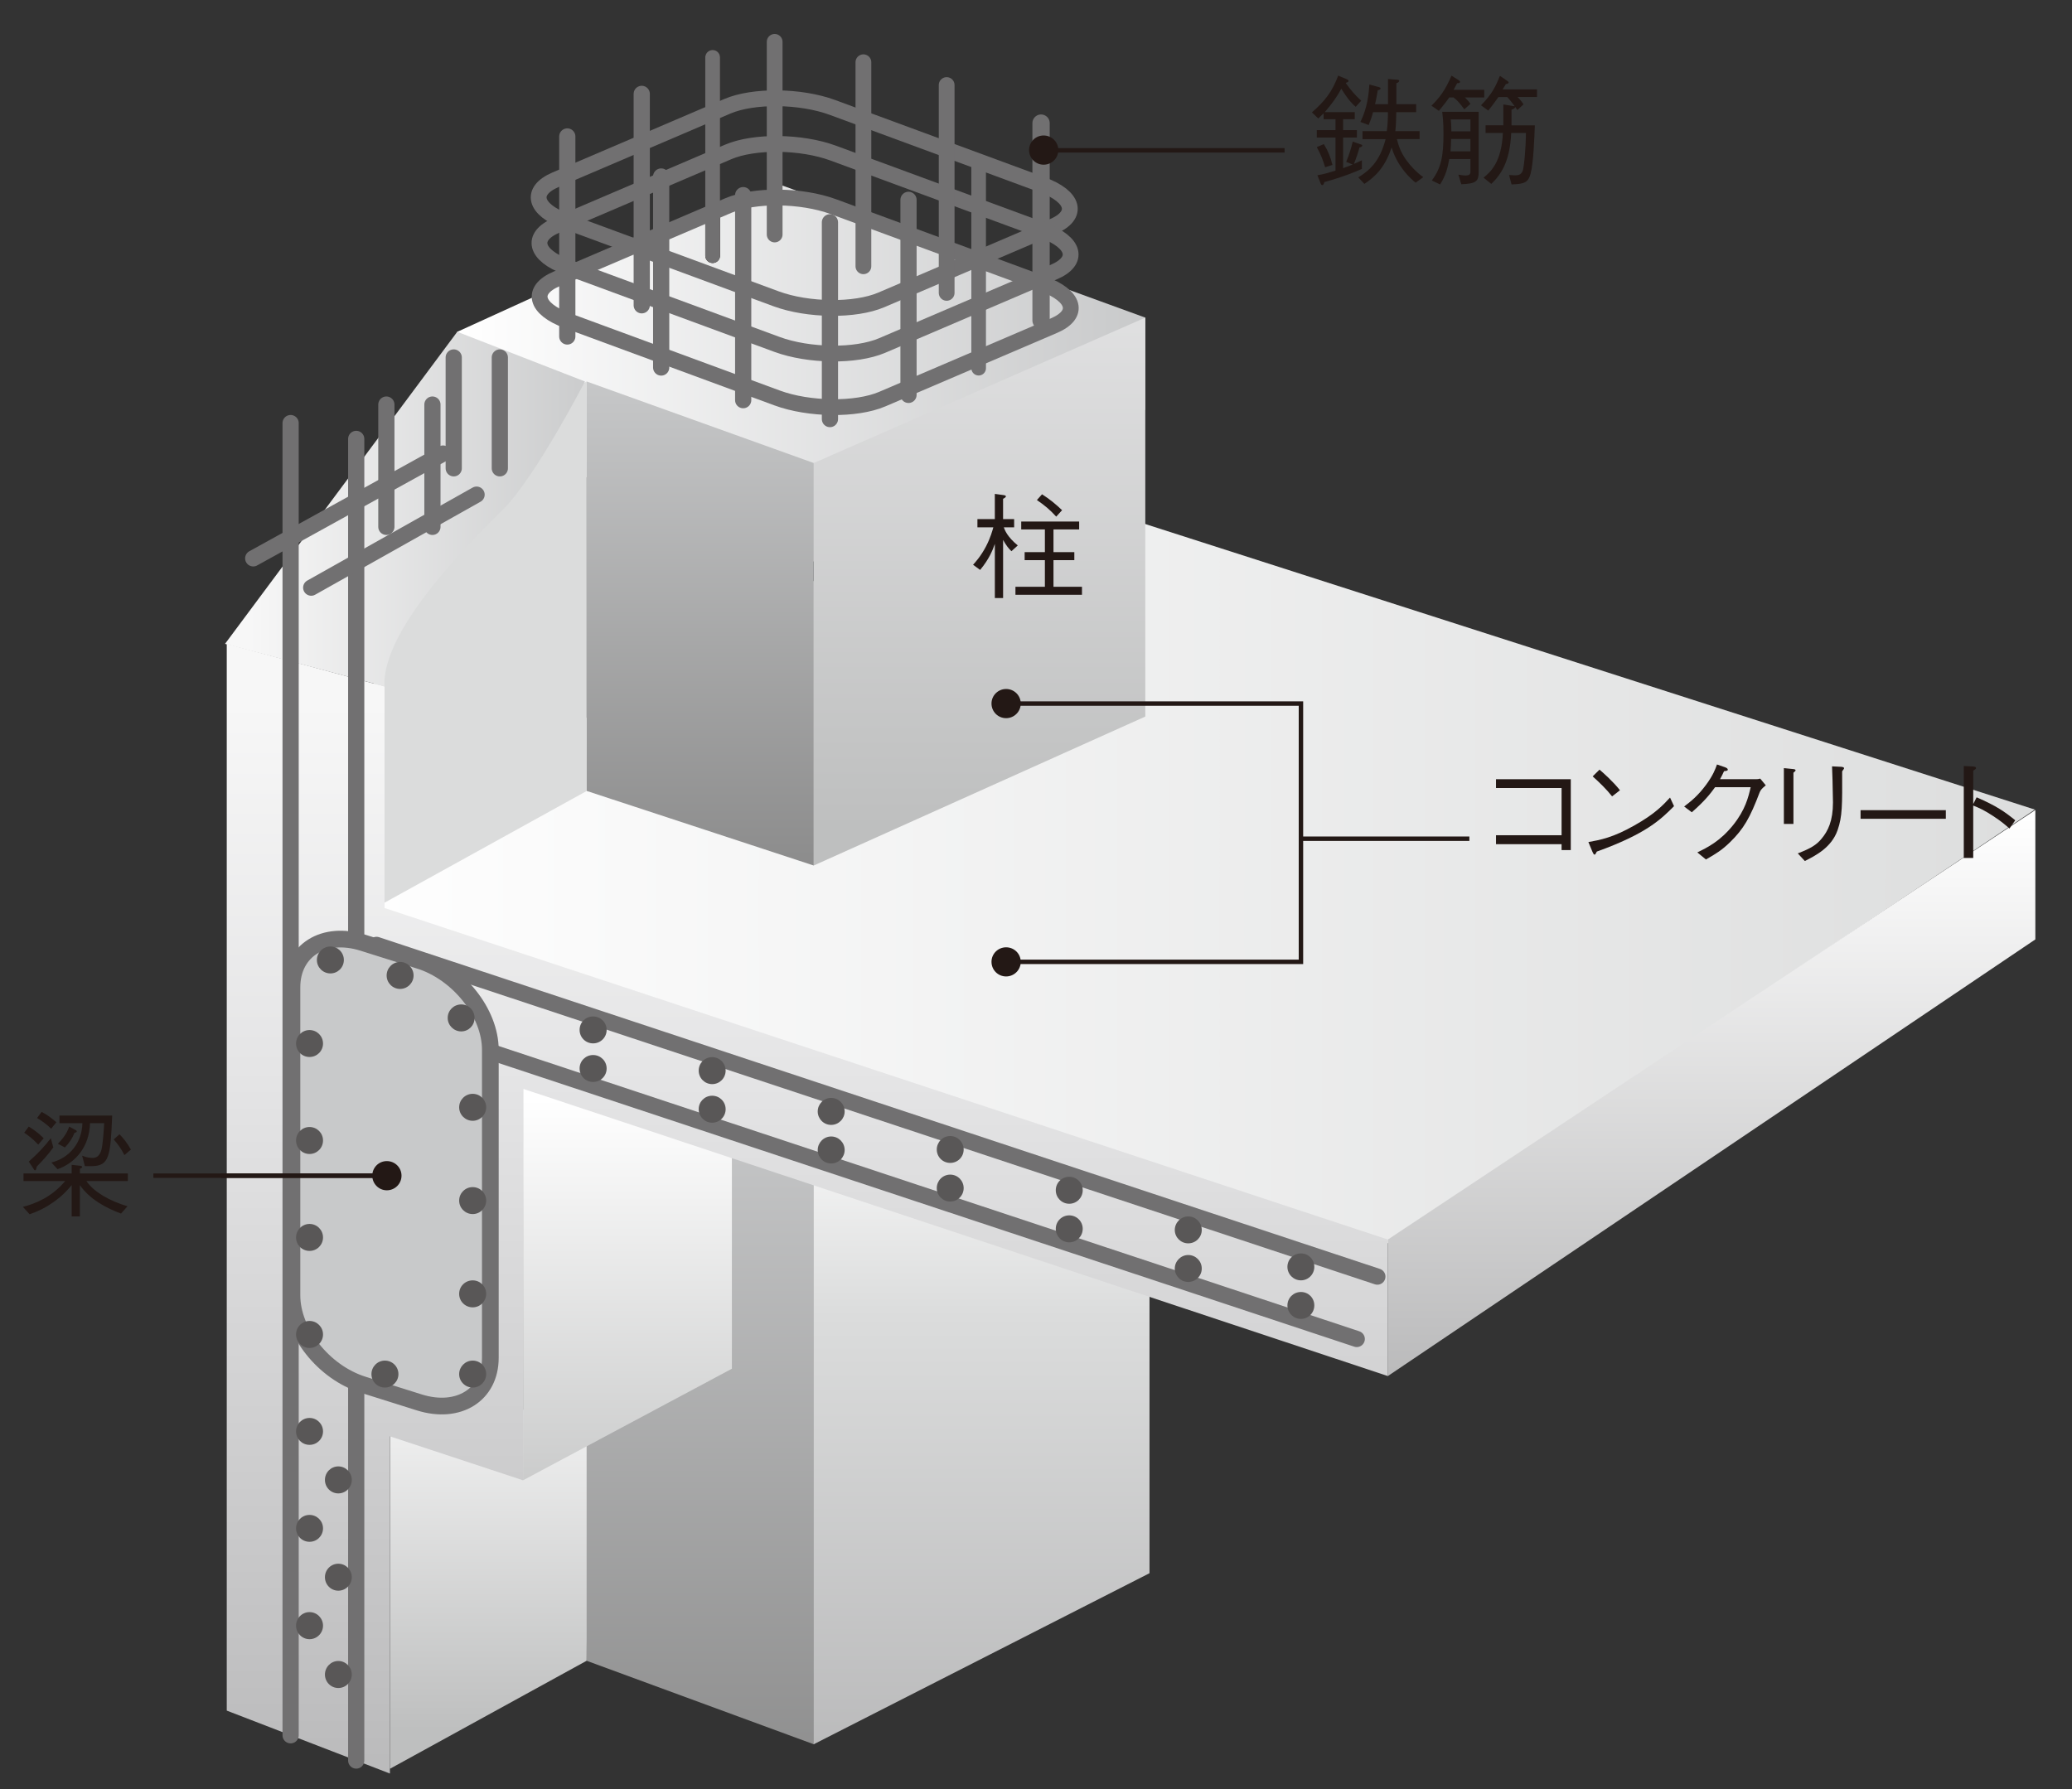 <?xml version="1.0" encoding="UTF-8"?><svg id="_レイヤー_2" xmlns="http://www.w3.org/2000/svg" xmlns:xlink="http://www.w3.org/1999/xlink" viewBox="0 0 1000 863.62"><rect x="0" y="0" width="1000" height="863.62" fill="#333333" stroke="none"/><defs><style>.cls-1,.cls-2,.cls-3,.cls-4,.cls-5,.cls-6,.cls-7,.cls-8,.cls-9,.cls-10,.cls-11,.cls-12,.cls-13,.cls-14,.cls-15,.cls-16,.cls-17,.cls-18,.cls-19,.cls-20,.cls-21,.cls-22,.cls-23,.cls-24,.cls-25{fill:none;}.cls-2{clip-path:url(#clippath-8);}.cls-3{clip-path:url(#clippath-7);}.cls-4{clip-path:url(#clippath-6);}.cls-5{clip-path:url(#clippath-9);}.cls-6{clip-path:url(#clippath-5);}.cls-7{clip-path:url(#clippath-3);}.cls-8{clip-path:url(#clippath-4);}.cls-9{clip-path:url(#clippath-2);}.cls-10{clip-path:url(#clippath-1);}.cls-11{stroke-width:8.06px;}.cls-11,.cls-12,.cls-13,.cls-14,.cls-21,.cls-24,.cls-25{stroke:#717071;}.cls-26{fill:url(#_名称未設定グラデーション_251);}.cls-27{fill:url(#_名称未設定グラデーション_254);}.cls-28{fill:url(#_名称未設定グラデーション_258);}.cls-29{fill:url(#_名称未設定グラデーション_253);}.cls-30{fill:url(#_名称未設定グラデーション_255);}.cls-31{fill:url(#_名称未設定グラデーション_257);}.cls-32{fill:url(#_名称未設定グラデーション_256);}.cls-33{fill:url(#_名称未設定グラデーション_259);}.cls-34{fill:url(#_名称未設定グラデーション_260);}.cls-12{stroke-width:7.82px;}.cls-12,.cls-14,.cls-21,.cls-22,.cls-24,.cls-25{stroke-linecap:round;}.cls-13{stroke-width:7.63px;}.cls-35{fill:#dbdcdc;}.cls-36{fill:#c8c9ca;}.cls-37{fill:#231815;}.cls-38{fill:#595757;}.cls-39{fill:url(#_名称未設定グラデーション_260-2);}.cls-40{fill:url(#_名称未設定グラデーション_253-2);}.cls-14{stroke-width:8.35px;}.cls-15{clip-path:url(#clippath-13);}.cls-16{clip-path:url(#clippath-12);}.cls-17{clip-path:url(#clippath-11);}.cls-18{clip-path:url(#clippath-10);}.cls-19{stroke-miterlimit:3.86;stroke-width:2.14px;}.cls-19,.cls-20,.cls-22{stroke:#231815;}.cls-20{stroke-miterlimit:10;stroke-width:8.74px;}.cls-21,.cls-22{stroke-width:7.12px;}.cls-23{clip-path:url(#clippath);}.cls-24{stroke-width:7.61px;}.cls-25{stroke-width:7.06px;}</style><clipPath id="clippath"><rect class="cls-1" width="1000" height="863.62"/></clipPath><clipPath id="clippath-1"><polygon class="cls-1" points="273.43 500.63 283.12 801.7 392.73 842 435.02 801.7 435.02 632.38 435.02 500.63 273.43 500.63"/></clipPath><linearGradient id="_名称未設定グラデーション_260" x1="8848.96" y1="-4012.86" x2="8859.22" y2="-4012.86" gradientTransform="translate(142473.7 -312904.9) rotate(90) scale(35.42 -35.42)" gradientUnits="userSpaceOnUse"><stop offset="0" stop-color="#c8c9ca"/><stop offset="1" stop-color="#888"/></linearGradient><clipPath id="clippath-2"><polygon class="cls-1" points="392.74 500.64 392.74 801.7 392.73 842 554.78 759.43 554.78 632.4 554.78 500.64 392.74 500.64"/></clipPath><linearGradient id="_名称未設定グラデーション_251" x1="8848.96" y1="-4009.81" x2="8859.22" y2="-4009.81" gradientTransform="translate(142486.6 -312907.8) rotate(90) scale(35.42 -35.42)" gradientUnits="userSpaceOnUse"><stop offset="0" stop-color="#fff"/><stop offset=".31" stop-color="#dbdcdc"/><stop offset="1" stop-color="#b4b4b5"/></linearGradient><clipPath id="clippath-3"><polygon class="cls-1" points="188.21 680.49 188.21 853.83 283.12 801.7 283.12 680.49 188.21 680.49"/></clipPath><linearGradient id="_名称未設定グラデーション_253" x1="8967.03" y1="-4232.32" x2="8977.29" y2="-4232.32" gradientTransform="translate(80833.03 -170092.3) rotate(90) scale(19.04 -19.04)" gradientUnits="userSpaceOnUse"><stop offset="0" stop-color="#fff"/><stop offset="1" stop-color="#bebfbf"/></linearGradient><clipPath id="clippath-4"><polygon class="cls-1" points="252.43 507.02 252.43 714.58 353.23 660.72 353.23 507.02 252.43 507.02"/></clipPath><linearGradient id="_名称未設定グラデーション_253-2" x1="8923.47" y1="-4159.88" x2="8933.73" y2="-4159.88" gradientTransform="translate(93385.07 -199177.19) rotate(90) scale(22.38 -22.38)" xlink:href="#_名称未設定グラデーション_253"/><clipPath id="clippath-5"><polygon class="cls-1" points="117.8 445.92 641.6 618.98 982.07 390.82 982.07 390.81 478.12 229.01 117.8 445.92"/></clipPath><linearGradient id="_名称未設定グラデーション_254" x1="8614.42" y1="-3817.02" x2="8624.68" y2="-3817.02" gradientTransform="translate(-725438.61 -321067.23) scale(84.23 -84.23)" gradientUnits="userSpaceOnUse"><stop offset="0" stop-color="#fff"/><stop offset="1" stop-color="#dbdcdc"/></linearGradient><clipPath id="clippath-6"><polygon class="cls-1" points="220.68 160.18 220.68 207.27 393.57 271.42 552.74 197.83 552.74 153.32 376.43 89.14 220.68 160.18"/></clipPath><linearGradient id="_名称未設定グラデーション_255" x1="8445.6" y1="-3894.97" x2="8455.86" y2="-3894.97" gradientTransform="translate(-273076.7 -125859.84) scale(32.36 -32.36)" gradientUnits="userSpaceOnUse"><stop offset="0" stop-color="#fff"/><stop offset="1" stop-color="#c8c9ca"/></linearGradient><clipPath id="clippath-7"><polygon class="cls-1" points="669.82 598.36 669.82 664.26 982.31 453.48 982.31 391.01 669.82 598.36"/></clipPath><linearGradient id="_名称未設定グラデーション_256" x1="8874.91" y1="-4055.43" x2="8885.17" y2="-4055.43" gradientTransform="translate(117534.69 -255025.2) rotate(90) scale(28.78 -28.78)" gradientUnits="userSpaceOnUse"><stop offset="0" stop-color="#fff"/><stop offset="1" stop-color="#b4b4b5"/></linearGradient><clipPath id="clippath-8"><polygon class="cls-1" points="109.44 825.76 188.18 856.14 188.18 693.35 252.43 714.58 252.43 525.59 669.82 664.26 669.82 634.02 669.82 602.64 669.82 598.36 185.59 438.33 185.59 331.37 109.44 310.79 109.44 825.76"/></clipPath><linearGradient id="_名称未設定グラデーション_257" x1="8800.05" y1="-3922.87" x2="8810.31" y2="-3922.87" gradientTransform="translate(217306.57 -486303.68) rotate(90) scale(55.3 -55.3)" gradientUnits="userSpaceOnUse"><stop offset="0" stop-color="#f7f7f7"/><stop offset=".31" stop-color="#e5e5e6"/><stop offset="1" stop-color="#b4b4b5"/></linearGradient><clipPath id="clippath-9"><path class="cls-1" d="m108.6,310.8l76.99,20.55c-1.73-28.26,45.36-73.58,57.35-85.58,15.55-15.55,39.37-61.62,39.37-61.62l-61.63-23.98-112.08,150.63Z"/></clipPath><linearGradient id="_名称未設定グラデーション_258" x1="8188.09" y1="-4017.71" x2="8198.36" y2="-4017.71" gradientTransform="translate(-138504.89 -67768.72) scale(16.93 -16.93)" gradientUnits="userSpaceOnUse"><stop offset="0" stop-color="#f7f7f7"/><stop offset="1" stop-color="#c8c9ca"/></linearGradient><clipPath id="clippath-10"><polygon class="cls-1" points="392.72 223.51 392.72 417.81 552.75 345.9 552.75 153.33 392.72 223.51"/></clipPath><linearGradient id="_名称未設定グラデーション_259" x1="8871.92" y1="-4075.77" x2="8882.18" y2="-4075.77" gradientTransform="translate(114281.73 -247591) rotate(90) scale(27.92 -27.92)" gradientUnits="userSpaceOnUse"><stop offset="0" stop-color="#e5e5e6"/><stop offset="1" stop-color="#bebfbf"/></linearGradient><clipPath id="clippath-11"><rect class="cls-1" width="1000" height="863.62"/></clipPath><clipPath id="clippath-12"><polygon class="cls-1" points="283.17 381.81 392.72 417.81 392.72 223.51 283.17 184.16 283.17 381.81"/></clipPath><linearGradient id="_名称未設定グラデーション_260-2" x1="8891.17" y1="-4118.22" x2="8901.43" y2="-4118.22" gradientTransform="translate(102961.96 -221390.45) rotate(90) scale(24.92 -24.92)" xlink:href="#_名称未設定グラデーション_260"/><clipPath id="clippath-13"><rect class="cls-1" width="1000" height="863.62"/></clipPath></defs><g id="_レイヤー_1-2"><g id="st07"><g class="cls-23"><rect class="cls-20" x="-3196.99" y="-2166.63" width="7360.41" height="5204.37"/></g><g class="cls-10"><rect class="cls-34" x="273.43" y="500.63" width="161.6" height="341.37"/></g><g class="cls-9"><rect class="cls-26" x="392.73" y="500.64" width="162.06" height="341.36"/></g><g class="cls-7"><rect class="cls-29" x="188.21" y="680.49" width="94.92" height="173.34"/></g><g class="cls-8"><rect class="cls-40" x="252.43" y="507.02" width="100.8" height="207.55"/></g><g class="cls-6"><rect class="cls-27" x="117.8" y="229.01" width="864.27" height="389.97"/></g><g class="cls-4"><rect class="cls-30" x="220.68" y="89.14" width="332.06" height="182.28"/></g><polygon class="cls-35" points="185.6 435.74 283.16 381.82 283.16 184.16 231.82 210.69 180.46 304.84 181.35 438.34 185.6 435.74"/><g class="cls-3"><rect class="cls-32" x="669.82" y="391.01" width="312.49" height="273.25"/></g><g class="cls-2"><rect class="cls-31" x="109.44" y="310.79" width="560.38" height="545.35"/></g><g class="cls-5"><rect class="cls-28" x="108.6" y="160.18" width="173.71" height="171.18"/></g><line class="cls-12" x1="140.26" y1="204.23" x2="140.26" y2="837.67"/><line class="cls-12" x1="171.92" y1="211.87" x2="171.92" y2="849.86"/><line class="cls-12" x1="664.74" y1="616.25" x2="181.72" y2="456.12"/><line class="cls-12" x1="654.8" y1="646.36" x2="171.78" y2="486.21"/><line class="cls-12" x1="186.47" y1="254.33" x2="186.47" y2="195.29"/><line class="cls-12" x1="208.7" y1="254.33" x2="208.7" y2="195.29"/><line class="cls-12" x1="218.98" y1="226.07" x2="218.98" y2="172.56"/><line class="cls-12" x1="241.23" y1="226.07" x2="241.23" y2="172.56"/><line class="cls-12" x1="230.01" y1="238.78" x2="150.2" y2="283.67"/><line class="cls-12" x1="213.82" y1="218.94" x2="122.21" y2="269.53"/><line class="cls-12" x1="273.79" y1="162.43" x2="273.79" y2="65.87"/><line class="cls-12" x1="309.72" y1="147.37" x2="309.72" y2="45.32"/><line class="cls-22" x1="343.94" y1="123.4" x2="343.94" y2="27.69"/><line class="cls-12" x1="319.1" y1="177.41" x2="319.1" y2="85.2"/><line class="cls-12" x1="358.68" y1="193.17" x2="358.68" y2="94.2"/><line class="cls-12" x1="400.55" y1="202.3" x2="400.55" y2="107.31"/><line class="cls-12" x1="438.47" y1="190.62" x2="438.47" y2="96.47"/><line class="cls-25" x1="472.32" y1="177.73" x2="472.32" y2="77.89"/><line class="cls-14" x1="502.44" y1="154.7" x2="502.44" y2="59.43"/><g class="cls-18"><rect class="cls-33" x="392.72" y="153.33" width="160.04" height="264.48"/></g><g class="cls-17"><path class="cls-36" d="m202.35,463.65c18.97,5.96,34.3,25.27,34.3,43.12v148.68c0,17.83-15.33,27.49-34.3,21.53l-27.14-8.55c-18.94-5.95-34.31-25.27-34.31-43.14v-148.65c0-17.88,15.37-27.52,34.31-21.55l27.14,8.56Z"/><path class="cls-11" d="m202.35,463.65c18.97,5.96,34.3,25.27,34.3,43.12v148.68c0,17.83-15.33,27.49-34.3,21.53l-27.14-8.55c-18.94-5.95-34.31-25.27-34.31-43.14v-148.65c0-17.88,15.37-27.52,34.31-21.55l27.14,8.56Z"/></g><g class="cls-16"><rect class="cls-39" x="283.17" y="184.16" width="109.55" height="233.65"/></g><g class="cls-15"><path class="cls-13" d="m273.21,106.83c-15.4-5.64-17.69-14.65-5.11-20.05l82.88-35.45c12.59-5.41,35.34-5.14,50.74.52l101.33,37.37c15.45,5.69,17.74,14.7,5.12,20.1l-82.84,35.45c-12.63,5.39-35.36,5.14-50.76-.53l-101.36-37.41Z"/><path class="cls-13" d="m273.61,128.9c-15.44-5.71-17.7-14.7-5.11-20.1l82.88-35.43c12.58-5.41,35.33-5.13,50.72.53l101.34,37.36c15.46,5.68,17.75,14.7,5.13,20.08l-82.84,35.45c-12.63,5.39-35.36,5.14-50.78-.55l-101.34-37.34Z"/><path class="cls-13" d="m273.69,154.75c-15.42-5.68-17.72-14.7-5.11-20.1l82.88-35.41c12.56-5.4,35.31-5.15,50.72.51l101.36,37.37c15.4,5.69,17.73,14.7,5.11,20.08l-82.86,35.47c-12.6,5.38-35.35,5.12-50.77-.58l-101.33-37.34Z"/><path class="cls-38" d="m155.9,503.74c0,3.6-2.9,6.49-6.51,6.49s-6.51-2.88-6.51-6.49,2.92-6.51,6.51-6.51,6.51,2.9,6.51,6.51"/><path class="cls-38" d="m155.9,550.53c0,3.62-2.9,6.53-6.51,6.53s-6.51-2.9-6.51-6.53,2.92-6.49,6.51-6.49,6.51,2.9,6.51,6.49"/><path class="cls-38" d="m155.9,597.36c0,3.57-2.9,6.49-6.51,6.49s-6.51-2.91-6.51-6.49,2.92-6.53,6.51-6.53,6.51,2.9,6.51,6.53"/><path class="cls-38" d="m155.9,644.17c0,3.58-2.9,6.53-6.51,6.53s-6.51-2.94-6.51-6.53,2.92-6.51,6.51-6.51,6.51,2.93,6.51,6.51"/><path class="cls-38" d="m192.29,663.33c0,3.55-2.92,6.48-6.53,6.48s-6.49-2.92-6.49-6.48,2.88-6.53,6.49-6.53,6.53,2.9,6.53,6.53"/><path class="cls-38" d="m234.64,663.33c0,3.55-2.92,6.48-6.51,6.48s-6.53-2.92-6.53-6.48,2.92-6.53,6.53-6.53,6.51,2.9,6.51,6.53"/><path class="cls-38" d="m234.64,624.58c0,3.62-2.92,6.51-6.51,6.51s-6.53-2.88-6.53-6.51,2.92-6.51,6.53-6.51,6.51,2.9,6.51,6.51"/><path class="cls-38" d="m234.64,579.56c0,3.58-2.92,6.51-6.51,6.51s-6.53-2.92-6.53-6.51,2.92-6.51,6.53-6.51,6.51,2.9,6.51,6.51"/><path class="cls-38" d="m234.64,534.53c0,3.58-2.92,6.51-6.51,6.51s-6.53-2.92-6.53-6.51,2.92-6.51,6.53-6.51,6.51,2.9,6.51,6.51"/><path class="cls-38" d="m292.78,515.78c0,3.62-2.92,6.51-6.53,6.51s-6.52-2.88-6.52-6.51,2.91-6.49,6.52-6.49,6.53,2.9,6.53,6.49"/><path class="cls-38" d="m350.21,535.43c0,3.62-2.9,6.53-6.49,6.53s-6.51-2.9-6.51-6.53,2.9-6.49,6.51-6.49,6.49,2.91,6.49,6.49"/><path class="cls-38" d="m407.65,555.15c0,3.53-2.88,6.49-6.51,6.49s-6.49-2.96-6.49-6.49,2.9-6.54,6.49-6.54,6.51,2.91,6.51,6.54"/><path class="cls-38" d="m465.09,573.53c0,3.58-2.88,6.48-6.49,6.48s-6.49-2.89-6.49-6.48,2.89-6.51,6.49-6.51,6.49,2.92,6.49,6.51"/><path class="cls-38" d="m522.55,593.18c0,3.6-2.91,6.53-6.51,6.53s-6.5-2.92-6.5-6.53,2.92-6.49,6.5-6.49,6.51,2.88,6.51,6.49"/><path class="cls-38" d="m580,612.36c0,3.55-2.92,6.48-6.52,6.48s-6.5-2.92-6.5-6.48,2.93-6.53,6.5-6.53,6.52,2.9,6.52,6.53"/><path class="cls-38" d="m634.32,630.17c0,3.58-2.89,6.51-6.46,6.51s-6.52-2.92-6.52-6.51,2.89-6.49,6.52-6.49,6.46,2.86,6.46,6.49"/><path class="cls-38" d="m292.78,497.16c0,3.62-2.92,6.51-6.53,6.51s-6.52-2.88-6.52-6.51,2.91-6.49,6.52-6.49,6.53,2.9,6.53,6.49"/><path class="cls-38" d="m350.21,516.81c0,3.62-2.9,6.53-6.49,6.53s-6.51-2.9-6.51-6.53,2.9-6.49,6.51-6.49,6.49,2.91,6.49,6.49"/><path class="cls-38" d="m407.65,536.53c0,3.53-2.88,6.49-6.51,6.49s-6.49-2.96-6.49-6.49,2.9-6.54,6.49-6.54,6.51,2.91,6.51,6.54"/><path class="cls-38" d="m465.09,554.91c0,3.58-2.88,6.46-6.49,6.46s-6.49-2.88-6.49-6.46,2.89-6.51,6.49-6.51,6.49,2.92,6.49,6.51"/><path class="cls-38" d="m522.55,574.56c0,3.6-2.91,6.53-6.51,6.53s-6.5-2.92-6.5-6.53,2.92-6.49,6.5-6.49,6.51,2.88,6.51,6.49"/><path class="cls-38" d="m580,593.74c0,3.55-2.92,6.46-6.52,6.46s-6.5-2.91-6.5-6.46,2.93-6.53,6.5-6.53,6.52,2.9,6.52,6.53"/><path class="cls-38" d="m634.32,611.55c0,3.58-2.89,6.51-6.46,6.51s-6.52-2.92-6.52-6.51,2.89-6.49,6.52-6.49,6.46,2.86,6.46,6.49"/><path class="cls-38" d="m229.04,491.38c0,3.6-2.86,6.51-6.43,6.51s-6.54-2.9-6.54-6.51,2.91-6.51,6.54-6.51,6.43,2.92,6.43,6.51"/><path class="cls-38" d="m199.6,470.89c0,3.57-2.92,6.49-6.51,6.49s-6.49-2.91-6.49-6.49,2.9-6.54,6.49-6.54,6.51,2.96,6.51,6.54"/><path class="cls-38" d="m165.96,463.41c0,3.58-2.92,6.49-6.49,6.49s-6.53-2.9-6.53-6.49,2.96-6.51,6.53-6.51,6.49,2.92,6.49,6.51"/><path class="cls-38" d="m155.9,690.99c0,3.57-2.9,6.48-6.51,6.48s-6.51-2.9-6.51-6.48,2.92-6.51,6.51-6.51,6.51,2.9,6.51,6.51"/><path class="cls-38" d="m155.9,737.78c0,3.57-2.9,6.49-6.51,6.49s-6.51-2.91-6.51-6.49,2.92-6.49,6.51-6.49,6.51,2.9,6.51,6.49"/><path class="cls-38" d="m169.79,714.38c0,3.6-2.92,6.53-6.51,6.53s-6.46-2.92-6.46-6.53,2.91-6.51,6.46-6.51,6.51,2.92,6.51,6.51"/><path class="cls-38" d="m155.9,784.74c0,3.58-2.9,6.54-6.51,6.54s-6.51-2.96-6.51-6.54,2.92-6.53,6.51-6.53,6.51,2.94,6.51,6.53"/><path class="cls-38" d="m169.79,761.34c0,3.6-2.92,6.53-6.51,6.53s-6.46-2.92-6.46-6.53,2.91-6.49,6.46-6.49,6.51,2.88,6.51,6.49"/><path class="cls-38" d="m169.79,808.34c0,3.57-2.92,6.51-6.51,6.51s-6.46-2.93-6.46-6.51,2.91-6.54,6.46-6.54,6.51,2.96,6.51,6.54"/><line class="cls-24" x1="416.7" y1="128.54" x2="416.7" y2="30.04"/><line class="cls-24" x1="456.88" y1="141.38" x2="456.88" y2="41.05"/><line class="cls-24" x1="373.87" y1="113.2" x2="373.87" y2="20.2"/><line class="cls-21" x1="343.94" y1="123.4" x2="343.94" y2="27.69"/><path class="cls-37" d="m34.59,562.3l4.26.46c.17.05.79.11.79.57,0,.16-.1.5-1.08.84v2.28h23.14v3.69h-20.01c3.69,5.35,11.31,9.61,19.84,12.16l-3.13,3.53c-7.39-2.73-15.4-7.16-19.84-13.76v15.13h-3.97v-15.13c-1.36,1.65-4.04,4.95-8.98,8.36-3.92,2.72-6.71,4.08-11.31,5.74l-3.24-3.58c6.02-1.6,13.69-4.55,20.4-12.45H11.34v-3.69h23.25v-4.16Zm-20.69-18.46c2.15,1.36,4.43,2.84,7.21,5.62l-2.67,3.07c-2.84-3.07-5.12-4.61-6.77-5.74l2.23-2.96Zm11.82,10.06c-2.55,3.47-4.78,6.02-7.95,9.2-.24.97-.35,1.83-.85,1.83-.3,0-.47-.23-.8-.81l-2.22-3.4c4.43-3.88,7.68-7.45,10.63-11.26l1.19,4.43Zm-5.63-17.16c2.57,1.36,4.49,2.73,7.11,5l-2.5,3.12c-2.45-2.32-4.32-3.69-6.82-5.16l2.22-2.96Zm34.05,1.75c-.8,19.82-1.36,24.44-10.07,24.44h-3.12l-1.31-5.06c1.14.44,2.79,1.09,4.95,1.09,1.6,0,3.12-.47,4.21-3.37.8-2.22,1.31-10.22,1.48-13.41h-6.82c-.34,11.14-6.7,19.03-15.68,22.23l-2.96-3.24c8.93-2.27,14.72-9.66,14.95-18.98h-11.08v-3.69h25.46Zm-26.2,13.64c1.87-1.92,4.21-4.6,5.46-8.29l3.06,1.65c.24.1.57.28.57.68s-.29.45-1.08.69c-1.08,2.77-2.5,4.77-4.62,7.04l-3.4-1.76Zm29.72-4.6c2.04,2.09,3.63,4.09,5.52,7.39l-3.13,2.67c-1.71-3.35-3.36-5.51-5.17-7.55l2.78-2.5Z"/><path class="cls-37" d="m649.72,78.13c1.76-4.37,2.57-7.28,3.13-9.78l3.91,1.36c.34.11.69.23.69.56,0,.52-.85.8-1.35.97-.64,2.39-1.36,4.66-2.67,7.89,1.58-.68,1.82-.79,3.86-1.75v4.15c-7.8,3.52-15.46,5.63-18.13,6.36-.11.46-.34,1.48-1.02,1.48-.4,0-.57-.39-.74-.79l-1.6-3.98c3.02-.5,5-1.08,8.75-2.22v-15.97h-9.03v-3.58h9.03v-5.28h-5.74v-2.84c-.4.4-2.22,2.16-2.57,2.5l-3.07-2.96c6.37-5.57,9.78-10,12.67-17.73l4.1,1.7c.17.05.9.39.9.85s-.45.63-1.38.96c2.4,3.41,4.56,5.91,7.51,8.59l-2.67,2.94c-1.25-1.08-3.53-3.12-6.94-8.75-2.17,3.99-4.26,7-8.01,11.32h14.49v3.41h-5.62v5.28h6.65v3.58h-6.65v14.78c2.33-.8,3.37-1.25,4.61-1.76l-3.13-1.3Zm-10.81-8.58c2.11,3.41,3.24,6.36,4.16,10.06l-3.52,1.13c-1.08-3.52-2.16-6.36-4.03-9.71l3.4-1.48Zm44.57-19.27v3.87h-9.6c-.11,6.25-.29,7.73-.45,9.15h11.7v3.86h-10.96c.74,2.89,1.7,6.19,4.66,10.28,2.27,3.07,4.94,5.86,8.07,8.08l-3.68,2.67c-2.45-1.93-8.81-7.73-11.6-17.04-3.24,10.06-8.48,14.55-13.13,17.62l-2.96-3.13c4.88-3.07,10.33-7.21,13.19-18.47h-11.13v-3.86h11.7c.4-3.02.56-5.52.56-9.15h-7.21c-.68,2.61-1.03,3.58-2.09,6.2l-3.98-1.49c3.41-6.88,4.03-13.64,4.32-18.06l4.6,1.24c.39.11.8.23.8.63,0,.51-.51.68-1.36.91-.05.11-.69,4.43-1.3,6.7h6.24v-12.16l4.33.34c.74.06,1.08.11,1.08.56,0,.69-1.03,1.03-1.36,1.14v10.12h9.6Z"/><path class="cls-37" d="m707,47.04c1.03.96,1.7,1.7,2.68,3.07l-2.96,2.67c-1.89-2.55-3.24-4.32-5.23-5.74h-2.04c-1.42,2.04-2.23,3.07-5.01,6.47l-3.58-2.49c3.98-3.98,6.6-7.34,9.67-14.5l3.52,2.22c.4.29.62.51.62.8,0,.56-.79.63-1.42.63-.28.56-1.13,2.1-1.7,3.18h14.78v3.69h-9.32Zm-1.75,41.89l-1.38-4.61c1.09.16,2.44.4,3.53.4,2.22,0,2.28-1.14,2.28-2.05v-5.91h-10.23c-.69,3.69-1.48,7.73-4.43,12.27l-3.98-1.92c4.54-6.09,5.62-11.88,5.62-22.56,0-5.52-.34-8.19-.62-10.57h17.61v28.75c0,4.6-.9,5.96-8.4,6.2m4.43-21.83h-9.33c-.12,3.18-.12,3.92-.29,5.96h9.61v-5.96Zm0-9.44h-9.5c.24,2.11.29,4.67.29,5.75h9.21v-5.75Zm22.78-10.79c1.26,1.25,1.7,1.88,2.84,3.47l-2.96,2.78q-.63-.84-1.09-1.53c-.05.39-.1.8-1.75,1.36v7.56h11.26c-.24,5.79-.63,18.01-2.05,23.3-1.08,4.08-2.73,5.05-9.2,5.21l-1.2-4.55c.92.06,2.17.17,2.96.17,3.48,0,3.77-2.09,4.16-4.95.8-5.9,1.03-13.41,1.03-15.51h-7.1c-.69,14.09-4.95,20.05-9.61,24.6l-3.75-3.01c3.29-2.73,8.69-7.28,9.33-21.59h-8.35v-3.69h8.57v-10.07l4.6.74c.12,0,.75.11.86.11-.68-.96-2.33-3.18-3.57-4.43h-4.26c-1.78,2.57-3.37,4.66-4.9,6.54l-3.52-2.56c5.41-5.4,7.22-9.44,9.15-14.21l3.58,2.45c.16.11.63.45.63.79,0,.51-1.09.69-1.36.74-.45.74-1.09,1.88-1.54,2.55h16.59v3.69h-9.32Z"/><path class="cls-37" d="m485.58,346.68c3.89,0,7.06-3.16,7.06-7.06s-3.17-7.03-7.06-7.03-7.06,3.14-7.06,7.03,3.13,7.06,7.06,7.06"/><path class="cls-37" d="m485.58,471.36c3.89,0,7.06-3.16,7.06-7.06s-3.17-7.01-7.06-7.01-7.06,3.11-7.06,7.01,3.13,7.06,7.06,7.06"/><path class="cls-37" d="m186.69,574.59c3.91,0,7.09-3.14,7.09-7.06s-3.18-7.04-7.09-7.04-7.02,3.14-7.02,7.04,3.15,7.06,7.02,7.06"/><line class="cls-19" x1="505.76" y1="72.58" x2="619.99" y2="72.58"/><line class="cls-19" x1="186.69" y1="567.53" x2="74.02" y2="567.53"/><line class="cls-19" x1="186.69" y1="567.53" x2="106.81" y2="567.53"/><path class="cls-37" d="m488.16,266.09c-1.43-1.36-2.5-2.73-4.04-5.45v28.06h-3.98v-26.14c-1.14,3.23-2.79,7.34-7.1,12.56l-3.41-2.49c1.19-1.31,3.86-4.27,6.3-8.98,2.17-4.22,3.01-7.45,3.48-9.1h-7.68v-3.97h8.4v-12.16l4.09.56c.5.05,1.25.22,1.25.62,0,.35-.23.57-1.36,1.2v9.78h5.34v3.97h-5c.51,1.36,1.64,4.55,6.76,8.75l-3.06,2.78Zm1.92,21.03v-3.86h14.21v-12.85h-9.77v-3.87h9.77v-10.97h-11.42v-3.8h27.96v3.8h-12.39v10.97h10.06v3.87h-10.06v12.85h13.75v3.86h-32.12Zm19.67-37.73c-2.78-3.07-5.4-5.35-9.32-8.01l2.49-2.78c3.76,2.43,6.37,4.55,9.67,7.68l-2.84,3.12Z"/><polyline class="cls-19" points="485.58 339.63 627.87 339.63 627.87 464.31 485.58 464.31"/><polygon class="cls-37" points="722.01 407.51 722.01 403.19 753.66 403.19 753.66 380.4 722.01 380.4 722.01 376.15 758.1 376.15 758.1 410.36 753.66 410.36 753.66 407.51 722.01 407.51"/><path class="cls-37" d="m807.93,389.16c-6.36,6.36-13.3,13.3-37.28,21.93-.06.12-.68,1.48-1.03,1.48-.45,0-.74-.68-1.08-1.42l-1.94-4.66c5.63-1.03,11.83-2.11,22.28-8.08,9.9-5.56,13.87-9.88,17.12-13.41l1.93,4.16Zm-29.89-4.72c-2.78-3.52-6.02-6.65-9.37-9.66l3.29-3.25c1.75,1.48,6.59,5.75,9.88,9.95l-3.81,2.96Z"/><path class="cls-37" d="m847.49,376.14c.85,0,1.2-.05,2.04-.29l2.68,3.24c-2.22,1.82-2.5,2.39-2.96,3.41-4.66,12.27-7.68,17.62-14.33,24.09-3.86,3.76-6.7,5.52-11.6,8.3l-4.15-3.41c5-2.44,10.97-5.4,17.22-13.12,5.97-7.45,7.39-13.47,8.53-18.36h-17.17c-2.49,3.41-5.12,6.75-11.25,12.11l-3.69-2.79c3.13-2.39,6.53-5.01,10.57-10.46,3.47-4.72,4.49-7.61,5.28-9.83l4.08,1.42c1.09.4,1.14.96,1.14,1.09,0,.5-.74.62-1.82.73-.56,1.25-1.14,2.44-1.93,3.87h17.33Z"/><path class="cls-37" d="m865.44,371.26c.46,0,1.14.16,1.14.56,0,.28-.06.39-1.02,1.19v24.72h-4.62v-26.94l4.49.46Zm2.22,40.69c6.54-2.5,9.03-4.21,11.31-6.89,3.3-3.86,5.67-8.8,5.67-17.72,0-1.71-.16-9.33-.22-10.86-.06-1.76-.06-2.04-.23-6.54l4.6.23c.23.06,1.2.11,1.2.69,0,.23-.11.34-.92,1.48.06,16.24.12,21.82-2.21,28.41-2.9,8.29-10.39,12.16-15.8,14.89l-3.41-3.69Z"/><rect class="cls-37" x="897.96" y="391.09" width="41.15" height="4.16"/><path class="cls-37" d="m953.98,384.89c9.66,4.21,13.46,6.89,18.63,11.08l-2.78,3.98c-1.7-1.48-3.87-3.41-7.79-5.97-4.55-3.01-7.15-4.09-9.71-5.11v25.29h-4.56v-44.39l4.32.23c.29,0,1.6.06,1.6.8,0,.34-.46.62-1.36,1.24v16.09l1.64-3.24Z"/><line class="cls-19" x1="627.86" y1="404.87" x2="709.16" y2="404.87"/><path class="cls-37" d="m503.68,79.5c3.91,0,7.1-3.14,7.1-7.04s-3.19-7.06-7.1-7.06-7.02,3.14-7.02,7.06,3.15,7.04,7.02,7.04"/></g></g><rect class="cls-1" width="1000" height="863.62"/></g></svg>